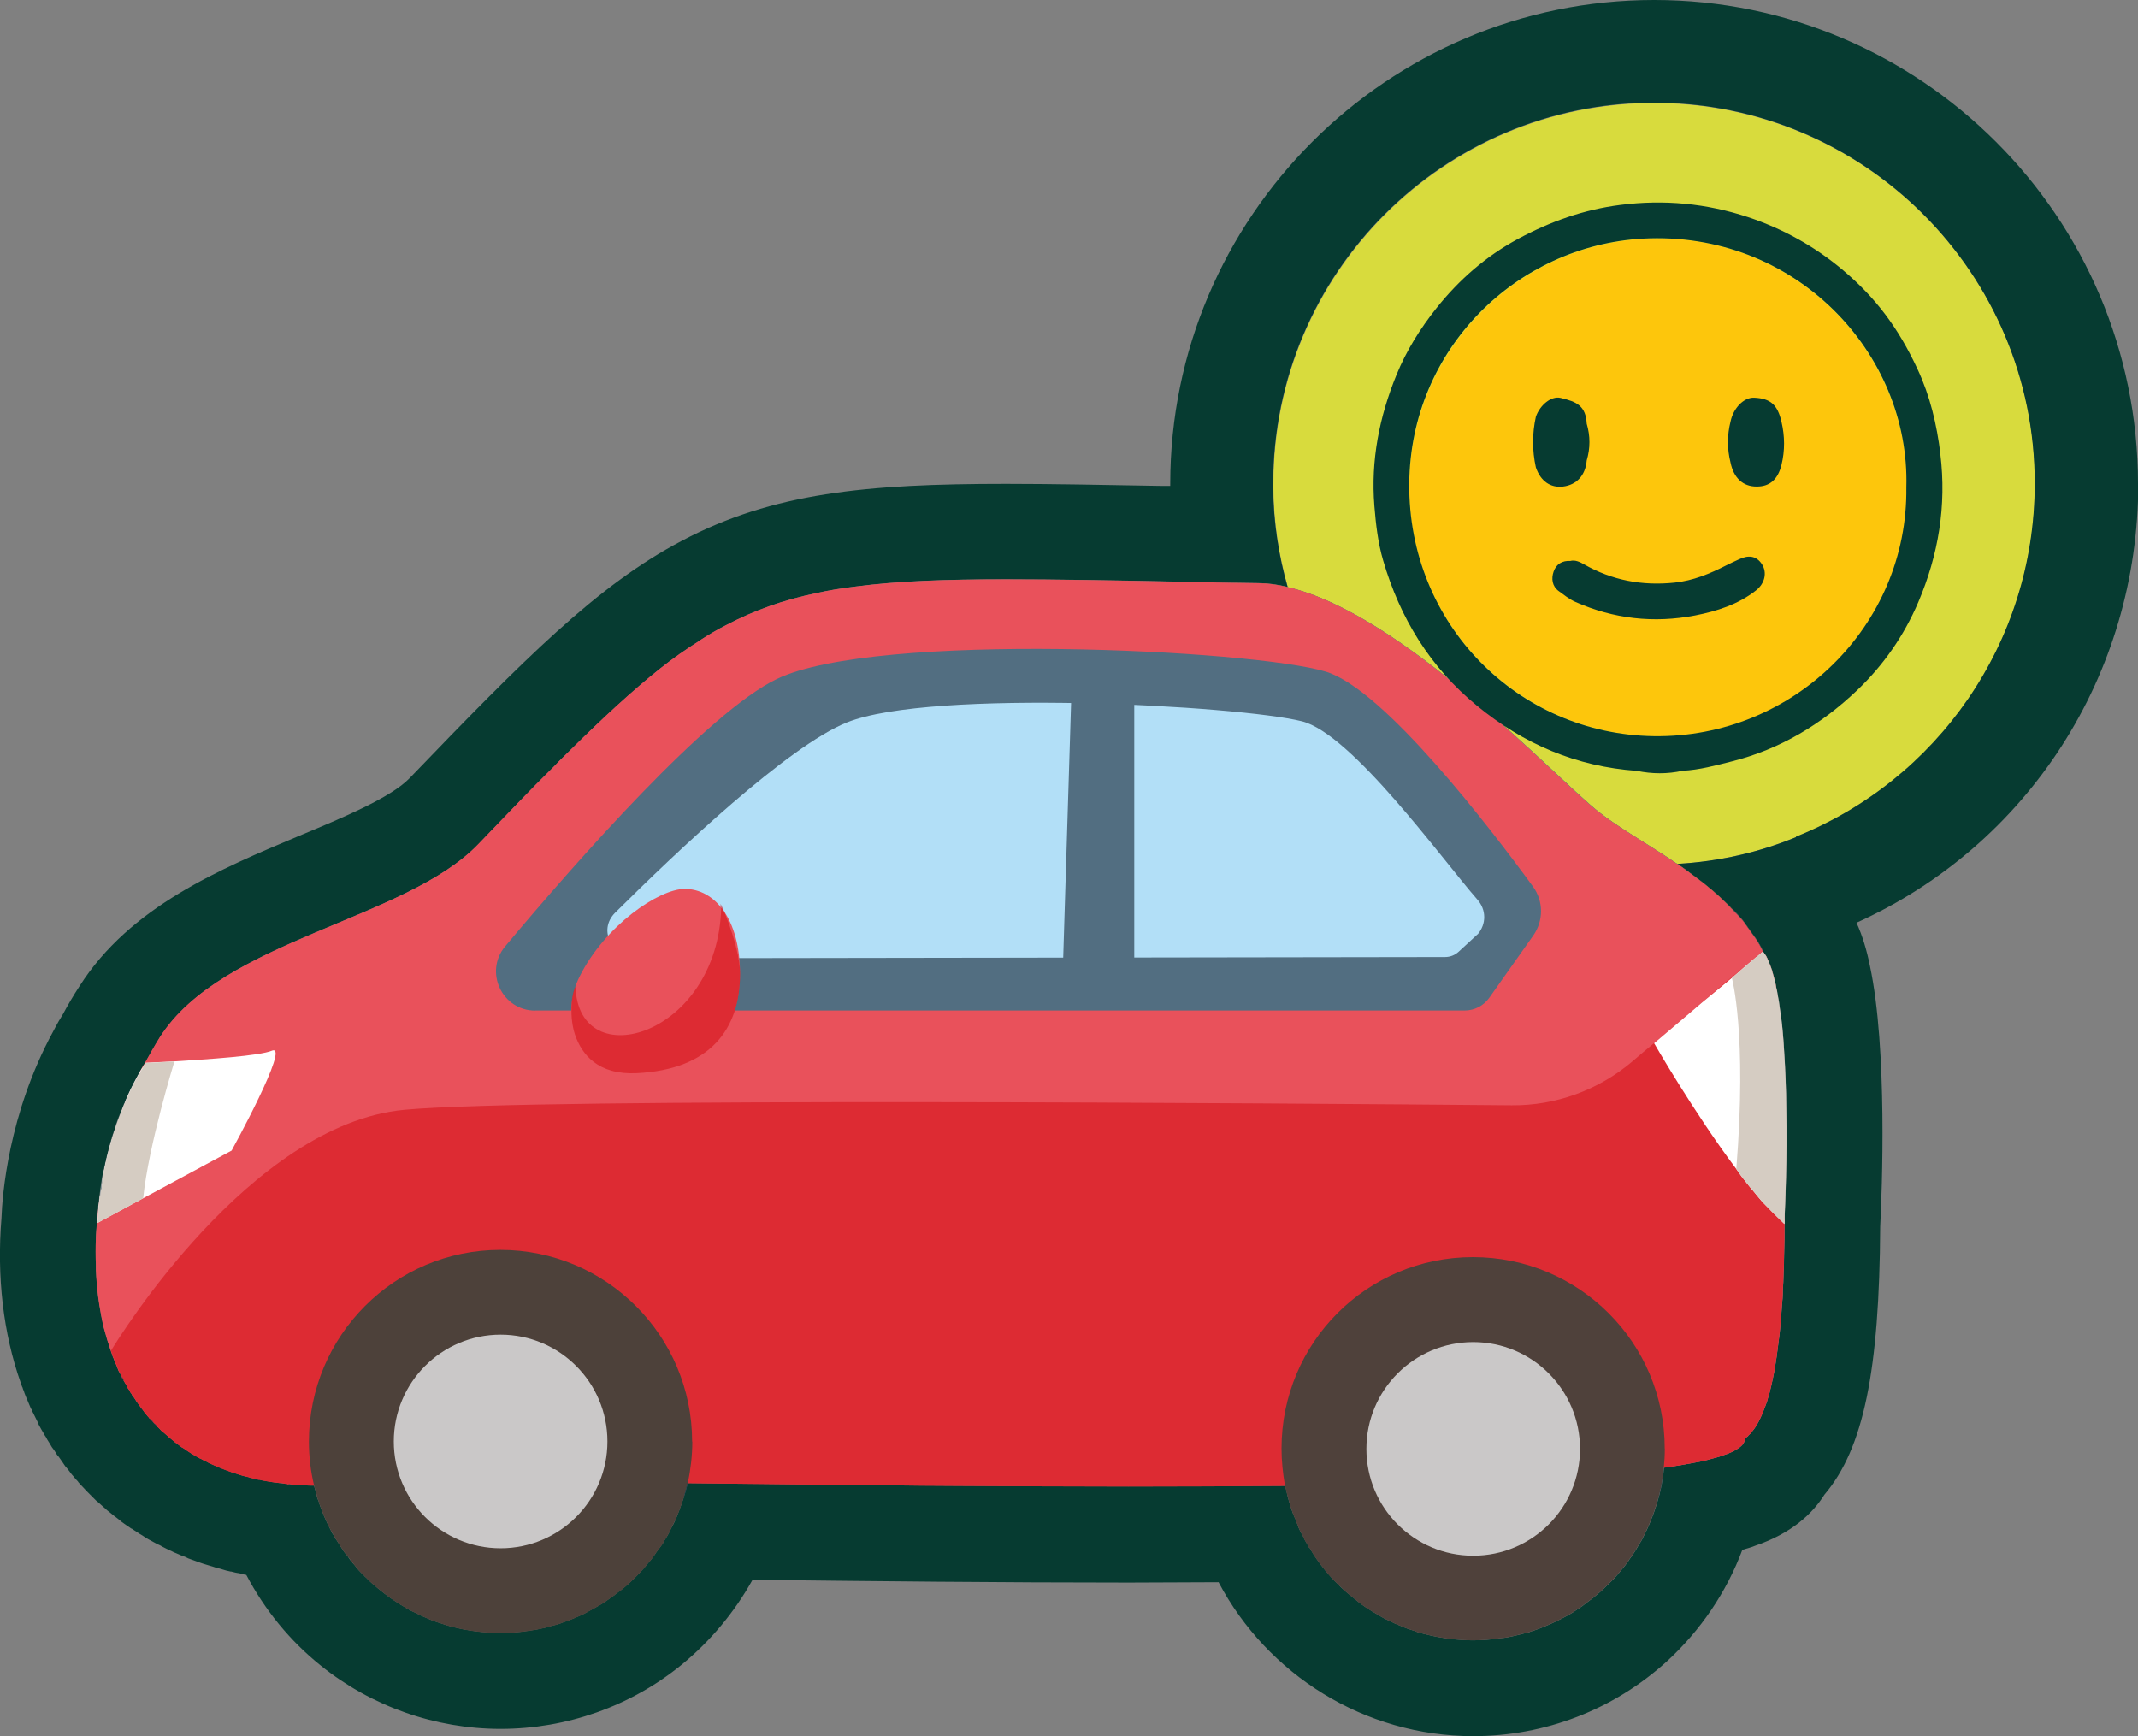 <svg xmlns="http://www.w3.org/2000/svg" id="Calque_2" viewBox="0 0 22.998 18.675"><rect x="0" y="0" width="22.998" height="18.675" fill="#808080" stroke="none"/><defs><style>.cls-1{fill:#4d413a;}.cls-1,.cls-2,.cls-3,.cls-4,.cls-5,.cls-6,.cls-7,.cls-8,.cls-9,.cls-10,.cls-11,.cls-12,.cls-13,.cls-14{stroke-width:0px;}.cls-2{fill:#526e81;}.cls-3{fill:#4f413b;}.cls-4{fill:#49b172;}.cls-5{fill:#063b31;}.cls-6{fill:#cac8c8;}.cls-7{fill:#d5ccc2;}.cls-8{fill:#d8db3d;}.cls-9{fill:#b2dff7;}.cls-10{fill:#fff;}.cls-11{fill:#fdc60c;}.cls-12{fill:#e9515b;}.cls-13{fill:#044159;}.cls-14{fill:#d61219;opacity:.59;}</style></defs><g id="Calque_1-2"><path class="cls-8" d="m21.889,5.205c0,1.723-1.061,3.198-2.569,3.8-.395.163-.824.262-1.275.288.063.044.129.092.192.14.126.092.244.192.355.303.015.015.03.03.041.044-.181.033-.366.055-.554.067h-.207l-.144-.096c-.118-.081-.24-.159-.355-.233-.17-.107-.333-.207-.473-.322h-.004c-.015-.011-.03-.022-.044-.033-.122-.096-.285-.248-.492-.436-.536-.503-1.471-1.371-2.251-1.734-.133-.063-.259-.107-.381-.137l-.318-.074-.089-.314c-.018-.067-.037-.129-.048-.196.085,0,.174.004.266.004.1,0,.207.015.314.041-.096-.336-.152-.695-.155-1.061v-.052c0-2.262,1.834-4.096,4.096-4.096s4.096,1.834,4.096,4.096Z"></path><path class="cls-5" d="m18.984,10.262s0-.004-.004-.004t-.004,0v-.004l-.004-.004-.007-.015c-.022-.048-.048-.092-.078-.137-.044-.067-.092-.129-.137-.192-.037-.044-.074-.085-.115-.126h-.004c-.011-.015-.026-.03-.041-.044-.111-.111-.229-.211-.355-.303-.063-.048-.129-.096-.192-.14h-.004c-.314-.214-.628-.388-.847-.562-.488-.388-2.096-2.126-3.342-2.414-.107-.026-.214-.041-.314-.041-.092,0-.181-.004-.266-.004-.2-.004-.392-.007-.573-.011.026.122.056.24.089.359l.118.425.059.203.636.148c.688.159,1.83,1.224,2.381,1.734.214.2.384.359.521.469.011.007.022.018.033.026.17.129.359.248.54.362.111.07.225.144.34.222l.281.192h.41c.266-.015.529-.052.784-.107l.007-.004c.03-.004.056-.011.085-.018h.007s-.004-.007-.007-.011Z"></path><path class="cls-5" d="m22.998,5.205c0-2.869-2.336-5.205-5.205-5.205s-5.205,2.336-5.205,5.205v.022h-.096c-.636-.011-1.183-.022-1.671-.022-1.505,0-2.506.096-3.482.61-.913.477-1.708,1.283-2.935,2.558-.2.207-.721.425-1.183.617-.854.359-1.822.762-2.366,1.619-.063.096-.122.196-.177.299-.026.041-.063.104-.107.189C.087,11.988.024,12.872.016,13.101c-.052.632.019,1.242.207,1.774.004.015.007.026.015.041v.004l.004.004c.004.015.007.026.015.041.007.026.018.048.026.07l.004.007c.004.011.011.026.015.037l.033.078h.004c.004.015.007.026.015.037.019.037.037.074.055.111v.004s.007.011.007.015c.019.033.033.063.052.092.007.011.011.022.019.033l.004.004c.011.022.026.048.041.07.007.011.015.026.022.037l.004.007c.015.018.03.041.044.063.007.015.019.03.03.041.015.022.03.044.044.063.011.015.019.03.03.044.019.018.033.041.048.059.011.015.022.03.033.041.019.022.033.041.052.059l.004.007c.011.011.018.022.03.033.019.022.041.041.059.063.011.011.022.022.033.033.022.022.044.044.07.07.007.004.015.011.022.018.033.03.067.059.1.089.011.007.022.018.033.026.022.018.044.037.07.055.011.011.026.018.037.03l.004.004c.022.015.044.033.067.048.015.011.03.018.044.03h.004c.022.015.044.03.067.044.015.011.033.022.048.03.022.015.044.03.07.044.015.007.033.018.048.026.026.015.048.026.074.037l.007.004c.011.007.026.015.041.022.026.015.052.026.078.037l.007.004c.015.007.03.015.041.018.033.015.067.03.092.037.011.007.026.011.037.018.044.015.089.033.133.048.011.004.022.007.033.011.026.007.063.019.1.03.015.004.03.011.044.015h.007c.03.007.059.018.089.026.015.004.03.007.048.011h.007c.026.007.055.015.085.018.019.004.041.011.059.015.004,0,.011,0,.019.004.196.373.469.71.802.976.547.44,1.235.68,1.933.68.71,0,1.401-.244,1.948-.691.311-.255.569-.566.762-.913,1.279.015,2.68.03,4.044.03.34,0,.662-.004.969-.004.525.994,1.571,1.656,2.739,1.656.773,0,1.512-.285,2.085-.806.362-.333.64-.743.81-1.198.048-.015.096-.026.137-.044.392-.133.617-.344.747-.551.421-.495.591-1.338.599-2.883.019-.366.081-1.915-.111-2.806-.033-.166-.081-.325-.144-.462,1.845-.832,3.031-2.665,3.031-4.721Zm-3.678,3.8c-.395.163-.824.262-1.275.288.063.044.129.092.192.14.126.092.244.192.355.303.015.015.03.03.041.044h.004c.041.041.078.081.115.126.044.063.092.126.137.192.03.044.055.089.078.137l.007.015.004.004v.004s.004-.004.004,0t.004.004s.004.007.007.011c0,.004.004.004.004.007s.004.007.007.011v.004s.004.007.007.011c0,.004.004.007.004.011.007.015.015.033.022.052.007.018.015.037.022.059.004.007.007.018.007.026.004.015.011.033.015.052.007.026.015.055.022.089,0,.007.004.015.004.026.007.022.011.048.015.074.011.052.019.107.026.166.011.063.019.133.026.203.007.081.015.166.019.255.007.096.011.196.015.292.004.1.007.2.007.296.011.554-.011,1.061-.019,1.216v.044c0,.103,0,.207-.004.311,0,.081-.004.166-.007.248,0,.048-.004.096-.007.144,0,.063-.004.126-.011.189-.004.063-.007.122-.015.181v.015c-.004.055-.011.111-.018.163-.007.059-.015.115-.022.17l-.022.144c-.011.055-.022.111-.033.159-.007.033-.015.063-.022.092-.011.033-.019.063-.026.089-.011.03-.019.055-.03.081s-.019.052-.03.074c-.011.022-.019.044-.03.063,0,.004-.004.004-.004.007-.019.037-.041.07-.063.096-.011.019-.022.03-.041.044-.004.007-.007.011-.011.015s-.007.004-.011.007c-.007.007-.015.015-.022.018.004.033-.018.067-.059.096-.011.007-.022.015-.033.022-.026.015-.055.03-.092.044-.015.004-.03.011-.044.015-.037.015-.078.026-.122.037-.026.007-.048.015-.074.019-.037.011-.081.018-.126.026-.089.018-.181.033-.288.048-.007,0-.018.004-.03.004v.007c-.011.129-.037.255-.074.373-.019.059-.037.118-.063.177-.022.059-.048.118-.078.174-.011.026-.026.055-.044.081-.015.026-.033.055-.048.081-.019.03-.041.063-.063.092-.004.007-.007.011-.011.018-.026.037-.052.07-.081.103-.041.052-.085.1-.133.144-.037.037-.074.074-.115.107-.033.03-.07.059-.107.085-.041.033-.081.063-.126.089,0,.004-.004.004-.004.004-.011.007-.022.015-.033.022-.041.026-.085.048-.126.07-.048.022-.096.048-.144.067-.059.026-.126.052-.188.07t-.007.004c-.044.011-.085.022-.129.033-.007,0-.011.004-.019.004-.055.015-.115.026-.174.03-.092.015-.189.022-.285.022-.07,0-.144-.004-.211-.011-.059-.007-.118-.015-.177-.026-.022-.004-.048-.011-.07-.015-.048-.011-.096-.022-.144-.037-.007-.004-.019-.007-.026-.011-.052-.015-.104-.033-.152-.055-.041-.015-.081-.033-.122-.055-.044-.018-.085-.041-.126-.067-.041-.022-.081-.048-.122-.074-.056-.037-.107-.078-.159-.122-.052-.041-.104-.085-.148-.133-.048-.044-.092-.096-.133-.144-.033-.041-.063-.081-.092-.122-.03-.041-.052-.078-.074-.118-.011-.007-.015-.015-.019-.026-.022-.037-.044-.074-.059-.111,0,0,0-.004-.004-.004-.019-.037-.041-.074-.052-.115-.004-.007-.004-.011-.007-.018-.004-.007-.007-.015-.007-.022-.026-.052-.048-.107-.063-.163-.022-.063-.037-.133-.052-.2,0-.004-.004-.011-.004-.015-.543.004-1.113.007-1.686.007-.606,0-1.22-.004-1.83-.007-.262,0-.521-.004-.78-.007-.255,0-.51-.004-.762-.007-.473-.004-.932-.011-1.368-.015-.015.059-.03.115-.048.17-.019.055-.037.111-.059.163-.019.055-.044.107-.074.159-.022.052-.052.1-.085.148v.007c-.004.007-.011.015-.015.022-.019.026-.037.048-.056.074-.026.041-.055.081-.089.118-.037.048-.078.092-.122.137-.041.041-.081.081-.126.118-.03.026-.063.052-.096.074-.015.015-.03.026-.044.033-.037.03-.074.052-.111.078-.004,0-.007,0-.007.004-.044.026-.092.052-.14.078-.044.026-.092.048-.14.067-.044.019-.089.037-.137.052-.033.015-.074.026-.111.033-.052.018-.107.03-.163.041-.059.011-.118.018-.181.026-.067.007-.14.011-.211.011s-.14-.004-.211-.011c-.063-.007-.122-.015-.181-.026-.085-.018-.17-.037-.251-.067-.052-.015-.1-.033-.148-.055-.037-.015-.074-.03-.111-.052-.033-.015-.07-.03-.104-.052-.111-.063-.218-.137-.314-.218-.044-.037-.089-.074-.126-.115-.011-.007-.019-.018-.026-.026-.037-.033-.07-.07-.1-.111-.03-.03-.055-.063-.074-.096-.015-.015-.026-.03-.037-.044-.026-.041-.052-.081-.078-.122-.015-.018-.022-.037-.033-.055-.015-.018-.022-.033-.03-.052-.052-.1-.1-.207-.133-.318-.011-.022-.019-.048-.022-.074-.007-.022-.015-.048-.022-.074,0-.007-.004-.011-.004-.018-.037,0-.074,0-.111-.004h-.037c-.018-.004-.033-.004-.048-.007h-.03c-.015,0-.03-.004-.044-.004h-.007s-.011,0-.015-.004c-.011,0-.019,0-.03-.004h-.015c-.019,0-.033-.004-.048-.004-.011-.004-.022-.004-.03-.007h-.007c-.007,0-.019-.004-.026-.004-.015-.004-.03-.004-.044-.007-.022-.004-.041-.007-.063-.011-.007,0-.011-.004-.019-.004-.007-.004-.019-.004-.026-.004-.019-.007-.041-.011-.059-.015-.011-.004-.022-.004-.033-.007t-.007-.004c-.022-.004-.041-.011-.063-.015-.011-.004-.022-.007-.037-.011l-.033-.011c-.011-.004-.026-.007-.041-.011-.004-.004-.011-.004-.018-.007-.03-.011-.063-.022-.092-.033l-.022-.011c-.022-.007-.041-.015-.063-.026-.011-.004-.022-.011-.033-.015-.019-.007-.037-.015-.052-.026-.007-.004-.019-.007-.026-.011t-.007-.004c-.019-.011-.033-.019-.052-.026-.007-.007-.019-.011-.026-.015t-.007-.004s-.007-.004-.011-.007c-.022-.011-.044-.026-.067-.041-.015-.011-.03-.019-.044-.03-.007-.007-.019-.011-.03-.018-.015-.011-.03-.022-.044-.033l-.007-.007s-.007-.004-.011-.007c-.004,0-.007-.004-.007-.004-.015-.015-.033-.026-.048-.041-.007-.004-.015-.011-.019-.015-.022-.018-.044-.041-.067-.059-.004-.004-.007-.004-.011-.007s-.007-.007-.011-.011c-.011-.015-.026-.026-.041-.041-.03-.026-.052-.055-.074-.081t-.007-.004s-.007-.011-.011-.015c-.007-.007-.015-.015-.022-.026-.004-.004-.007-.007-.007-.011-.007-.004-.011-.011-.015-.015-.011-.015-.019-.03-.03-.041-.007-.011-.015-.018-.022-.03-.011-.015-.019-.026-.03-.041-.007-.011-.011-.018-.019-.03-.011-.015-.019-.03-.03-.041-.004-.011-.011-.022-.019-.03,0-.004-.004-.004-.004-.007-.007-.015-.015-.03-.026-.041-.004-.004-.004-.011-.007-.015,0-.004-.004-.007-.004-.011l-.033-.055c-.004-.007-.007-.011-.011-.018-.007-.019-.015-.033-.022-.052,0-.004-.004-.004-.004-.007-.004-.007-.007-.015-.011-.018-.004-.007-.007-.018-.011-.026-.004-.011-.007-.018-.011-.03-.004-.007-.007-.018-.011-.026-.004-.007-.007-.015-.011-.026l-.004-.004c-.004-.011-.007-.022-.011-.033-.004-.004-.004-.011-.007-.015-.004-.011-.007-.022-.011-.033-.004-.011-.007-.022-.011-.03v-.004c-.007-.015-.011-.03-.015-.044-.015-.044-.03-.089-.041-.133l-.026-.092c-.015-.074-.03-.148-.041-.222-.019-.1-.026-.2-.033-.303-.004-.044-.004-.092-.004-.137-.004-.089-.004-.177,0-.266,0-.059.007-.118.011-.177l.004-.048.007-.107c0-.011,0-.022.004-.037.004-.022.004-.041.007-.063.007-.07.019-.148.033-.24.015-.067.03-.137.048-.214.011-.048.026-.1.041-.155.011-.044.026-.089.041-.133l.004-.004c.007-.037.019-.07.033-.107.015-.041.033-.085.052-.129.004-.004.004-.011.007-.015-.004-.004,0-.004,0-.007.011-.022.022-.048.03-.07.004-.004.004-.011.007-.015.011-.022.018-.044.03-.067.004-.004.004-.007.007-.015.022-.048.048-.096.074-.144.022-.041.041-.078.056-.1.007-.011.011-.019.015-.022.011-.018.019-.03.019-.03.052-.092.103-.185.159-.274.665-1.046,2.636-1.257,3.423-2.074.225-.233.432-.451.625-.647.067-.067.129-.129.192-.192.059-.063.122-.122.181-.181.355-.351.665-.636.957-.869.144-.115.288-.214.429-.303t.004-.004c.092-.059.185-.115.281-.163.303-.159.614-.27.972-.344.133-.03.27-.052.418-.07.447-.059.969-.078,1.615-.078.532,0,1.15.011,1.878.026.181.004.373.007.573.011.085,0,.174.004.266.004.1,0,.207.015.314.041-.096-.336-.152-.695-.155-1.061v-.052c0-2.262,1.834-4.096,4.096-4.096s4.096,1.834,4.096,4.096c0,1.723-1.061,3.198-2.569,3.8Z"></path><path class="cls-4" d="m17.195,8.731c.218.174.532.347.847.562-.081.004-.163.007-.248.007-.647,0-1.257-.152-1.8-.418-.747-.362-1.364-.946-1.767-1.667-.159-.281-.288-.58-.373-.898,1.246.288,2.854,2.026,3.342,2.414Z"></path><path class="cls-12" d="m19.195,13.123v.044c0,.103,0,.207-.004.311,0,.081-.004.166-.007.248,0,.048-.004.096-.007.144,0,.063-.004.126-.011.189-.004.063-.007.122-.015.181v.015c-.004.055-.011.111-.018.163-.007.059-.015.115-.022.17l-.022.144c-.011.055-.022.111-.033.159-.007.033-.015.063-.022.092-.011.033-.019.063-.026.089-.011.03-.019.055-.03.081s-.019.052-.03.074c-.011.022-.019.044-.03.063,0,.004-.004.004-.004.007-.019.037-.041.07-.063.096-.011.019-.022.03-.041.044-.004.007-.007.011-.011.015s-.007.004-.011.007c-.007.007-.015.015-.022.018.004.033-.018.067-.059.096-.011.007-.022.015-.033.022-.026.015-.055.03-.092.044-.015.004-.03.011-.044.015-.037.015-.078.026-.122.037-.026.007-.048.015-.074.019-.041.011-.081.018-.126.026-.089.018-.181.033-.288.048-.007,0-.018.004-.03.004-.262.037-.58.067-.939.089-.078.007-.159.011-.24.015-.141.011-.285.018-.433.026-.466.022-.98.037-1.523.052-.118,0-.237.004-.359.007-.192,0-.384.004-.58.007-.543.004-1.113.007-1.686.007-.606,0-1.22-.004-1.83-.007-.262,0-.521-.004-.78-.007-.255,0-.51-.004-.762-.007-.473-.004-.932-.011-1.368-.015h-.004c-.329-.004-.647-.007-.95-.011-.152,0-.299-.004-.44-.004-.144,0-.285-.004-.418-.004-.492-.004-.92-.004-1.268,0-.24,0-.44.004-.591.011-.026,0-.052,0-.074.004-.14.007-.229.015-.262.03h-.011c-.037,0-.074,0-.111-.004h-.037c-.018-.004-.033-.004-.048-.007h-.03c-.015,0-.03-.004-.041-.007h-.004s-.004,0-.007.004c-.004,0-.011,0-.015-.004-.011,0-.019,0-.03-.004h-.015v-.004c-.026,0-.056-.004-.078-.007h-.007c-.007,0-.019-.004-.026-.004-.015-.004-.03-.004-.044-.007-.022-.004-.041-.007-.063-.011-.007,0-.011-.004-.019-.004-.007-.004-.019-.004-.026-.004-.019-.007-.041-.011-.059-.015-.011-.004-.022-.004-.033-.007t-.007-.004c-.022-.004-.041-.011-.063-.015-.011-.004-.022-.007-.037-.011l-.033-.011c-.059-.018-.118-.041-.174-.063-.022-.007-.041-.015-.063-.026-.011-.004-.022-.011-.033-.015-.019-.007-.037-.015-.052-.026-.007-.004-.019-.007-.026-.011t-.007-.004c-.019-.011-.033-.019-.052-.026-.007-.007-.019-.011-.026-.015t-.007-.004s-.007-.004-.011-.007c-.022-.011-.044-.026-.067-.041-.015-.011-.03-.019-.044-.03-.007-.007-.019-.011-.03-.018-.015-.011-.03-.022-.044-.033l-.007-.007s-.007-.004-.011-.007c-.004,0-.007-.004-.007-.004-.015-.015-.033-.026-.048-.041-.007-.004-.015-.011-.019-.015-.022-.018-.044-.041-.067-.059-.004-.004-.007-.004-.011-.007s-.007-.007-.011-.011c-.011-.015-.026-.026-.041-.041-.004-.007-.011-.015-.018-.022-.015-.011-.026-.026-.037-.041-.007-.004-.015-.011-.019-.018t-.007-.004s-.007-.011-.011-.015c-.007-.007-.015-.015-.022-.026-.004-.004-.007-.007-.007-.011-.007-.004-.011-.011-.015-.015-.011-.015-.019-.03-.03-.041-.007-.011-.015-.018-.022-.03-.011-.015-.019-.026-.03-.041-.007-.011-.011-.018-.019-.03-.011-.015-.019-.03-.03-.041-.004-.011-.011-.022-.019-.03,0-.004-.004-.004-.004-.007-.007-.015-.015-.03-.026-.041-.004-.004-.004-.011-.007-.015,0-.004-.004-.007-.004-.011l-.033-.055s0-.007-.004-.011-.004-.007-.004-.007h-.004s-.004-.007-.004-.015c-.007-.011-.015-.026-.019-.037,0-.004-.004-.004-.004-.007-.004-.007-.007-.015-.011-.018-.004-.007-.007-.018-.011-.026-.004-.011-.007-.018-.011-.03-.004-.007-.007-.018-.011-.026-.004-.007-.007-.015-.011-.026l-.004-.004v-.007c-.004-.007-.007-.015-.011-.026-.004-.004-.004-.011-.007-.015-.004-.011-.007-.022-.011-.033-.004-.011-.007-.022-.011-.03v-.004c-.007-.015-.011-.03-.015-.044-.015-.044-.03-.089-.041-.133l-.026-.092c-.015-.074-.03-.148-.041-.222-.015-.1-.026-.2-.033-.303-.004-.044-.004-.092-.004-.137-.004-.089-.004-.177,0-.266,0-.059.007-.118.011-.177l.004-.048c.055-.558.226-1.124.484-1.623l.011-.022c.011-.018.019-.03.019-.03.052-.092.103-.185.159-.274.665-1.046,2.636-1.257,3.423-2.074.225-.233.432-.451.625-.647.067-.067.129-.129.192-.192.059-.063.122-.122.181-.181.355-.351.665-.636.957-.869.144-.115.288-.214.429-.303t.004-.004c.092-.059.185-.115.281-.163.303-.159.614-.27.972-.344.133-.03.27-.052.418-.07.447-.059.969-.078,1.615-.078.532,0,1.15.011,1.878.026.181.004.373.007.573.011.085,0,.174.004.266.004.1,0,.207.015.314.041,1.246.288,2.854,2.026,3.342,2.414.218.174.532.347.847.562h.004c.063.044.129.092.192.14.126.092.244.192.355.303.015.015.03.03.041.044h.004c.041.041.078.081.115.126.044.063.092.126.137.192.03.044.055.089.078.137l.007.015.004.004v.004s.004.011.007.015c.004.011.007.026.015.041.059.122.1.259.122.41.004.019.004.037.004.059,0,.007.004.015.004.026.004.033.004.081.007.14,0,.063.004.148.004.244.004.063.007.129.011.203v.033c.004.03.004.055.007.085,0,.041,0,.081.004.122v.03c0,.044,0,.092.004.137,0,.085.004.174.007.259.011.214.015.447.019.684,0,.122.004.248.004.377Z"></path><path class="cls-14" d="m19.195,13.123v.044c0,.103,0,.207-.004.311,0,.081-.004.166-.007.248,0,.048-.004.096-.007.144,0,.063-.004.126-.011.189-.004.063-.007.122-.015.181v.015c-.004.055-.011.111-.018.163-.007.059-.015.115-.022.17l-.022.144c-.011.055-.022.111-.033.159-.007.033-.015.063-.022.092-.011.033-.019.063-.026.089-.011.03-.019.055-.03.081s-.019.052-.03.074c-.011.022-.019.044-.03.063,0,.004-.004.004-.004.007-.019.037-.041.07-.063.096-.011.019-.022.03-.041.044-.004.007-.007.011-.011.015s-.007.004-.011.007c-.007.007-.015.015-.022.018.004.033-.018.067-.059.096-.011.007-.022.015-.033.022-.026.015-.055.03-.092.044-.015.004-.03.011-.044.015-.037.015-.078.026-.122.037-.026.007-.048.015-.074.019-.041.011-.081.018-.126.026-.089.018-.181.033-.288.048-.007,0-.018.004-.03.004-.262.037-.58.067-.939.089-.078.007-.159.011-.24.015-.141.011-.285.018-.433.026-.466.022-.98.037-1.523.052-.118,0-.237.004-.359.007-.192,0-.384.004-.58.007-.543.004-1.113.007-1.686.007-.606,0-1.22-.004-1.83-.007-.262,0-.521-.004-.78-.007-.255,0-.51-.004-.762-.007-.473-.004-.932-.011-1.368-.015h-.004c-.329-.004-.647-.007-.95-.011-.152,0-.299-.004-.44-.004-.144,0-.285-.004-.418-.004-.492-.004-.92-.004-1.268,0-.24,0-.44.004-.591.011-.026,0-.052,0-.074.004-.14.007-.229.015-.262.03h-.011c-.067,0-.133-.004-.196-.011h-.03c-.015,0-.03-.004-.041-.007h-.004s-.004,0-.007.004c-.004,0-.011,0-.015-.004-.011,0-.019,0-.03-.004-.007,0-.011,0-.015-.004-.026,0-.056-.004-.078-.007h-.007c-.007,0-.019-.004-.026-.004-.015-.004-.03-.004-.044-.007-.022-.004-.041-.007-.063-.011-.007,0-.011-.004-.019-.004-.007-.004-.019-.004-.026-.004-.019-.007-.041-.011-.059-.015-.011-.004-.022-.004-.033-.007t-.007-.004c-.022-.004-.041-.011-.063-.015-.011-.004-.022-.007-.037-.011l-.033-.011c-.011-.004-.026-.007-.041-.011-.004-.004-.011-.004-.018-.007-.03-.011-.063-.022-.092-.033l-.022-.011c-.022-.007-.041-.015-.063-.026-.011-.004-.022-.011-.033-.015-.019-.007-.037-.015-.052-.026-.007-.004-.019-.007-.026-.011t-.007-.004c-.019-.011-.033-.019-.052-.026-.007-.007-.019-.011-.026-.015t-.007-.004s-.007-.004-.011-.007c-.022-.011-.044-.026-.067-.041-.015-.011-.03-.019-.044-.03-.007-.007-.019-.011-.03-.018-.015-.011-.03-.022-.044-.033l-.007-.007s-.007-.004-.011-.007c-.004,0-.007-.004-.007-.004-.015-.015-.033-.026-.048-.041-.007-.004-.015-.011-.019-.015-.022-.018-.044-.041-.067-.059-.004-.004-.007-.004-.011-.007s-.007-.007-.011-.011c-.011-.015-.026-.026-.041-.041-.03-.026-.052-.055-.074-.081t-.007-.004s-.007-.011-.011-.015c-.007-.007-.015-.015-.022-.026-.004-.004-.007-.007-.007-.011-.007-.004-.011-.011-.015-.015-.011-.015-.019-.03-.03-.041-.007-.011-.015-.018-.022-.03-.011-.015-.019-.026-.03-.041-.007-.011-.011-.018-.019-.03-.011-.015-.019-.03-.03-.041-.004-.011-.011-.022-.019-.03,0-.004-.004-.004-.004-.007-.007-.015-.015-.03-.026-.041-.004-.004-.004-.011-.007-.015,0-.004-.004-.007-.004-.011l-.033-.055c-.004-.007-.007-.011-.011-.018-.007-.019-.015-.033-.022-.052,0-.004-.004-.004-.004-.007-.004-.007-.007-.015-.011-.018-.004-.007-.007-.018-.011-.026-.004-.011-.007-.018-.011-.03-.004-.007-.007-.018-.011-.026-.004-.007-.007-.015-.011-.026l-.004-.004v-.007c-.004-.007-.007-.015-.011-.026-.004-.004-.004-.011-.007-.015-.004-.011-.007-.022-.011-.033-.004-.011-.007-.022-.011-.03v-.004c.07-.115,1.493-2.436,3.157-2.591,1.438-.133,9.43-.07,11.91-.048.473.004.932-.163,1.294-.469.074-.063.155-.133.237-.2l.344-.292.174-.148c.166-.144.322-.274.44-.37l.14-.118.007-.004c.026-.026.044-.037.056-.048l.011-.007.007.015.004.004v.004s.004-.004.004,0t.004.004s.004.007.004.011h.004s.004.004.004.007.004.007.007.011v.004s.004.007.007.011c0,.004.004.007.004.011.007.015.015.033.022.052.007.018.015.037.022.059.004.007.007.018.007.026.004.015.011.033.015.052.007.026.015.055.022.089,0,.007.004.015.004.026.007.033.011.067.015.103.004.019.004.037.004.059,0,.007.004.015.004.026.004.033.004.081.007.14,0,.063.004.148.004.244.004.063.007.129.011.203v.033c.004.067.004.133.011.207v.03c0,.044,0,.092.004.137,0,.085.004.174.007.259.011.214.015.447.019.684,0,.122.004.248.004.377Z"></path><path class="cls-1" d="m7.447,15.507c0,.155-.019.303-.048.447-.015.059-.03.115-.048.17-.019.055-.037.111-.059.163-.022.055-.048.107-.074.159-.022.052-.052.1-.085.148v.007c-.004.007-.011.015-.015.022-.019.026-.037.048-.056.074-.026.041-.055.081-.089.118-.037.048-.078.092-.122.137-.041.041-.081.081-.126.118-.03.026-.063.052-.096.074-.015.015-.03.026-.044.033-.037.03-.074.052-.111.078-.004,0-.007,0-.007.004-.044.026-.092.052-.14.078-.044.026-.092.048-.14.067-.044.019-.089.037-.137.052-.033.015-.074.026-.111.033-.052.018-.107.03-.163.041-.059.011-.118.018-.181.026-.067.007-.14.011-.211.011s-.14-.004-.211-.011c-.063-.007-.122-.015-.181-.026-.085-.018-.17-.037-.251-.067-.052-.015-.1-.033-.148-.055-.037-.015-.074-.03-.111-.052-.037-.015-.07-.033-.104-.052-.111-.063-.218-.137-.314-.218-.044-.037-.089-.074-.126-.115-.011-.007-.019-.018-.026-.026-.037-.033-.07-.07-.1-.111-.026-.03-.052-.063-.074-.096-.015-.015-.026-.03-.037-.044-.026-.041-.052-.081-.078-.122-.015-.018-.022-.037-.033-.055-.011-.015-.019-.033-.03-.052-.052-.1-.1-.207-.133-.318-.011-.022-.019-.048-.022-.074-.007-.022-.015-.048-.022-.074,0-.007-.004-.011-.004-.018-.037-.152-.056-.311-.056-.473,0-1.139.921-2.063,2.059-2.063s2.063.924,2.063,2.063Z"></path><circle class="cls-6" cx="5.385" cy="15.506" r="1.149"></circle><path class="cls-3" d="m17.908,15.585c0,.07-.004.137-.011.203v.007c-.011.129-.037.255-.074.373-.019.059-.037.118-.063.177-.022.059-.048.118-.078.174-.011.026-.026.055-.044.081-.015.026-.033.055-.048.081-.019.03-.041.063-.063.092-.004.007-.007.011-.011.018-.026.037-.052.07-.081.103-.041.052-.085.1-.133.144-.037.037-.074.074-.115.107-.033.03-.07.059-.107.085-.041.033-.081.063-.126.089,0,.004-.004.004-.004.004-.011.007-.022.015-.033.022-.041.026-.085.048-.126.07-.048.022-.096.048-.144.067-.059.026-.126.052-.188.07t-.007.004c-.044.011-.085.022-.129.033-.007,0-.011.004-.019.004-.055.015-.115.026-.174.03-.092.015-.189.022-.285.022-.07,0-.144-.004-.211-.011-.059-.007-.118-.015-.177-.026-.022-.004-.048-.011-.07-.015-.048-.011-.096-.022-.144-.037-.007-.004-.019-.007-.026-.011-.052-.015-.104-.033-.152-.055-.041-.015-.081-.033-.122-.055-.044-.018-.085-.041-.126-.067-.041-.022-.081-.048-.122-.074-.056-.037-.107-.078-.159-.122-.052-.041-.1-.085-.148-.133-.048-.044-.092-.092-.133-.144-.033-.041-.063-.081-.092-.122-.03-.041-.052-.078-.074-.118-.011-.007-.015-.015-.019-.026-.022-.037-.044-.074-.059-.111,0,0,0-.004-.004-.004-.019-.037-.037-.074-.052-.115-.004-.007-.004-.011-.007-.018-.004-.007-.007-.015-.007-.022-.026-.052-.044-.107-.063-.163-.019-.067-.037-.129-.052-.2,0-.004-.004-.011-.004-.015-.022-.129-.037-.262-.037-.399,0-1.139.92-2.059,2.059-2.059s2.063.92,2.063,2.059Z"></path><circle class="cls-6" cx="15.847" cy="15.586" r="1.149"></circle><path class="cls-10" d="m2.493,12.376l-.954.514-.492.266.004-.048.007-.107c0-.011,0-.022.004-.037.004-.022.004-.041.007-.063l.019-.118c.015-.118.037-.229.063-.336.011-.048.026-.1.041-.155.015-.048.03-.092.044-.137.03-.085.059-.166.085-.237.004-.004.004-.011.007-.015.011-.026.022-.052.03-.078.004-.004.004-.011.007-.015.011-.022.018-.044.03-.067.004-.004.004-.007.007-.015.022-.048.048-.096.074-.144.022-.041.041-.078.056-.1h.004l.011-.022c.011-.018.019-.03.019-.03l.31-.015c.359-.022.92-.059,1.05-.115.2-.078-.433,1.072-.433,1.072Z"></path><path class="cls-10" d="m19.195,13.123v.044c-.081-.078-.163-.159-.237-.237-.037-.041-.07-.085-.107-.129-.007-.004-.011-.007-.011-.011-.033-.041-.067-.085-.1-.126-.026-.033-.044-.063-.063-.089-.451-.599-.884-1.353-.884-1.353l.344-.292.174-.148.318-.262.122-.107.14-.118.007-.004.056-.048.011-.007.007.015.004.004v.004s.004.011.007.015c.004.011.007.026.015.041.037.111.107.311.126.469,0,.007.004.015.004.026.004.033.004.081.007.14.007.14.015.34.022.566,0,.041,0,.081.004.122v.03c0,.044,0,.092.004.137,0,.085.004.174.007.259.007.469.019.92.022,1.061Z"></path><path class="cls-2" d="m5.758,10.87h9.997c.105,0,.204-.051.265-.137l.474-.671c.111-.158.11-.369-.004-.525-.451-.618-1.601-2.124-2.229-2.312-.793-.238-4.835-.436-5.905.079-.744.358-2.141,1.944-2.922,2.876-.229.274-.034.691.323.691Z"></path><path class="cls-9" d="m15.895,10.051c.095-.112.094-.263-.003-.374-.385-.44-1.352-1.784-1.888-1.918-.676-.169-3.98-.354-4.893.012-.635.255-1.826,1.383-2.493,2.046-.196.195-.029.491.275.491l8.651-.013c.054,0,.106-.02.146-.057l.204-.188Z"></path><polygon class="cls-2" points="12.201 7.462 12.201 10.553 11.43 10.516 11.527 7.383 12.201 7.462"></polygon><path class="cls-7" d="m1.876,11.419s-.277.895-.336,1.471l-.492.266.004-.048.007-.107c0-.011,0-.022.004-.037.004-.022.004-.041.007-.063.007-.07.019-.148.033-.24.015-.067.03-.137.048-.214.011-.048.026-.1.041-.155.011-.044.026-.089.041-.133l.004-.004c.007-.037.019-.07.033-.107.015-.041.033-.085.052-.129.004-.004.004-.011.007-.015-.004-.004,0-.004,0-.007.011-.022.022-.048.03-.07.004-.004.004-.011.007-.015.011-.022.018-.044.03-.067.004-.004.004-.007.007-.015.022-.048.048-.096.074-.144.019-.033.037-.067.059-.1l.011-.022c.011-.018.019-.03.019-.03l.31-.015Z"></path><path class="cls-7" d="m19.195,13.123v.044c-.081-.078-.163-.159-.237-.237-.037-.041-.07-.085-.107-.129-.007-.004-.011-.007-.011-.011-.033-.041-.067-.085-.1-.126-.026-.033-.044-.063-.063-.089.118-1.464-.048-2.055-.048-2.055l.262-.225.007-.004.056-.048.011-.007.007.015.004.004v.004s.004-.004.004,0t.004.004s.004.007.004.011h.004s.004.004.004.007.004.007.007.011v.004s.004.007.007.011c0,.004.004.007.004.011.007.015.015.033.022.052.007.018.015.037.022.059.004.007.007.018.007.026.004.015.011.033.015.052.007.026.015.055.022.089,0,.007.004.015.004.026.007.022.011.048.015.074.011.052.019.107.026.166.011.063.019.133.026.203.007.081.015.166.019.255.007.096.011.196.015.292.004.1.007.2.007.296.011.554-.011,1.061-.019,1.216Z"></path><path class="cls-12" d="m6.233,10.508c-.096.193-.117.416-.049.62.072.214.248.436.666.415.793-.04,1.11-.476,1.11-1.07s-.277-.911-.594-.911c-.278,0-.86.395-1.133.946Z"></path><path class="cls-14" d="m6.19,10.613c-.052.099-.062.348-.005.516.072.214.248.436.666.415.793-.04,1.11-.476,1.11-1.07,0-.319-.262-.899-.203-.712-.034,1.385-1.54,1.821-1.567.851Z"></path><path class="cls-13" d="m1.07,12.901l.019-.118.015-.122c-.015.092-.026.17-.033.24Zm.259,1.941s-.004-.007-.004-.007c-.004-.004-.004-.011-.007-.015-.007-.011-.015-.026-.019-.037.007.018.015.033.022.052.004.007.007.011.011.018,0-.004,0-.007-.004-.011Zm.344.481c-.015-.011-.026-.026-.037-.041-.007-.004-.015-.011-.019-.018.022.026.044.055.074.081-.004-.007-.011-.015-.018-.022Zm5.722.632c-.015.059-.03.115-.044.17.019-.055.033-.111.048-.17h-.004Zm10.428.214c.037-.118.063-.244.074-.373-.015.129-.037.251-.074.373Zm.813-6.388h-.004c.041.041.078.081.118.126-.037-.044-.074-.085-.115-.126Z"></path><circle class="cls-11" cx="17.837" cy="5.242" r="2.678"></circle><path class="cls-5" d="m20.873,4.886c-.039-.319-.111-.625-.246-.914-.208-.448-.453-.771-.799-1.063-.306-.259-.648-.447-1.023-.573-.446-.148-.904-.192-1.374-.132-.394.05-.758.18-1.104.367-.343.185-.632.438-.875.743-.176.221-.324.458-.431.72-.184.452-.277.917-.237,1.41.016.199.039.396.094.584.181.619.503,1.148,1.009,1.563.503.414,1.071.655,1.72.701.165.034.329.035.493-.001.181-.009.354-.057.53-.101.52-.131.964-.4,1.346-.764.282-.268.505-.588.659-.949.216-.509.305-1.036.237-1.592Zm-.367.358c.019,1.484-1.215,2.698-2.719,2.675-1.451-.022-2.642-1.199-2.628-2.72.013-1.447,1.157-2.556,2.51-2.632,1.637-.091,2.88,1.229,2.837,2.676Z"></path><path class="cls-5" d="m16.895,6.033c.049-.011.096.01.14.035.304.175.632.236.979.199.199-.021.38-.096.556-.186.045-.023.09-.043.135-.064.096-.046.184-.044.247.051.061.094.029.211-.063.283-.194.153-.424.224-.657.27-.442.085-.874.037-1.288-.147-.067-.03-.122-.076-.179-.117-.068-.05-.08-.132-.053-.209.028-.079.091-.12.184-.114Z"></path><path class="cls-5" d="m19.163,5.001c-.039.157-.126.234-.268.233-.147,0-.246-.093-.28-.258-.037-.147-.037-.294,0-.441.03-.146.144-.262.254-.257.177.008.252.077.294.259.036.155.038.309,0,.464Z"></path><path class="cls-5" d="m17.068,4.953c-.013.159-.107.263-.255.281-.135.016-.241-.058-.292-.206-.04-.182-.04-.364,0-.545.044-.126.165-.226.265-.203.173.041.272.084.282.278.039.132.039.263,0,.395Z"></path></g></svg>